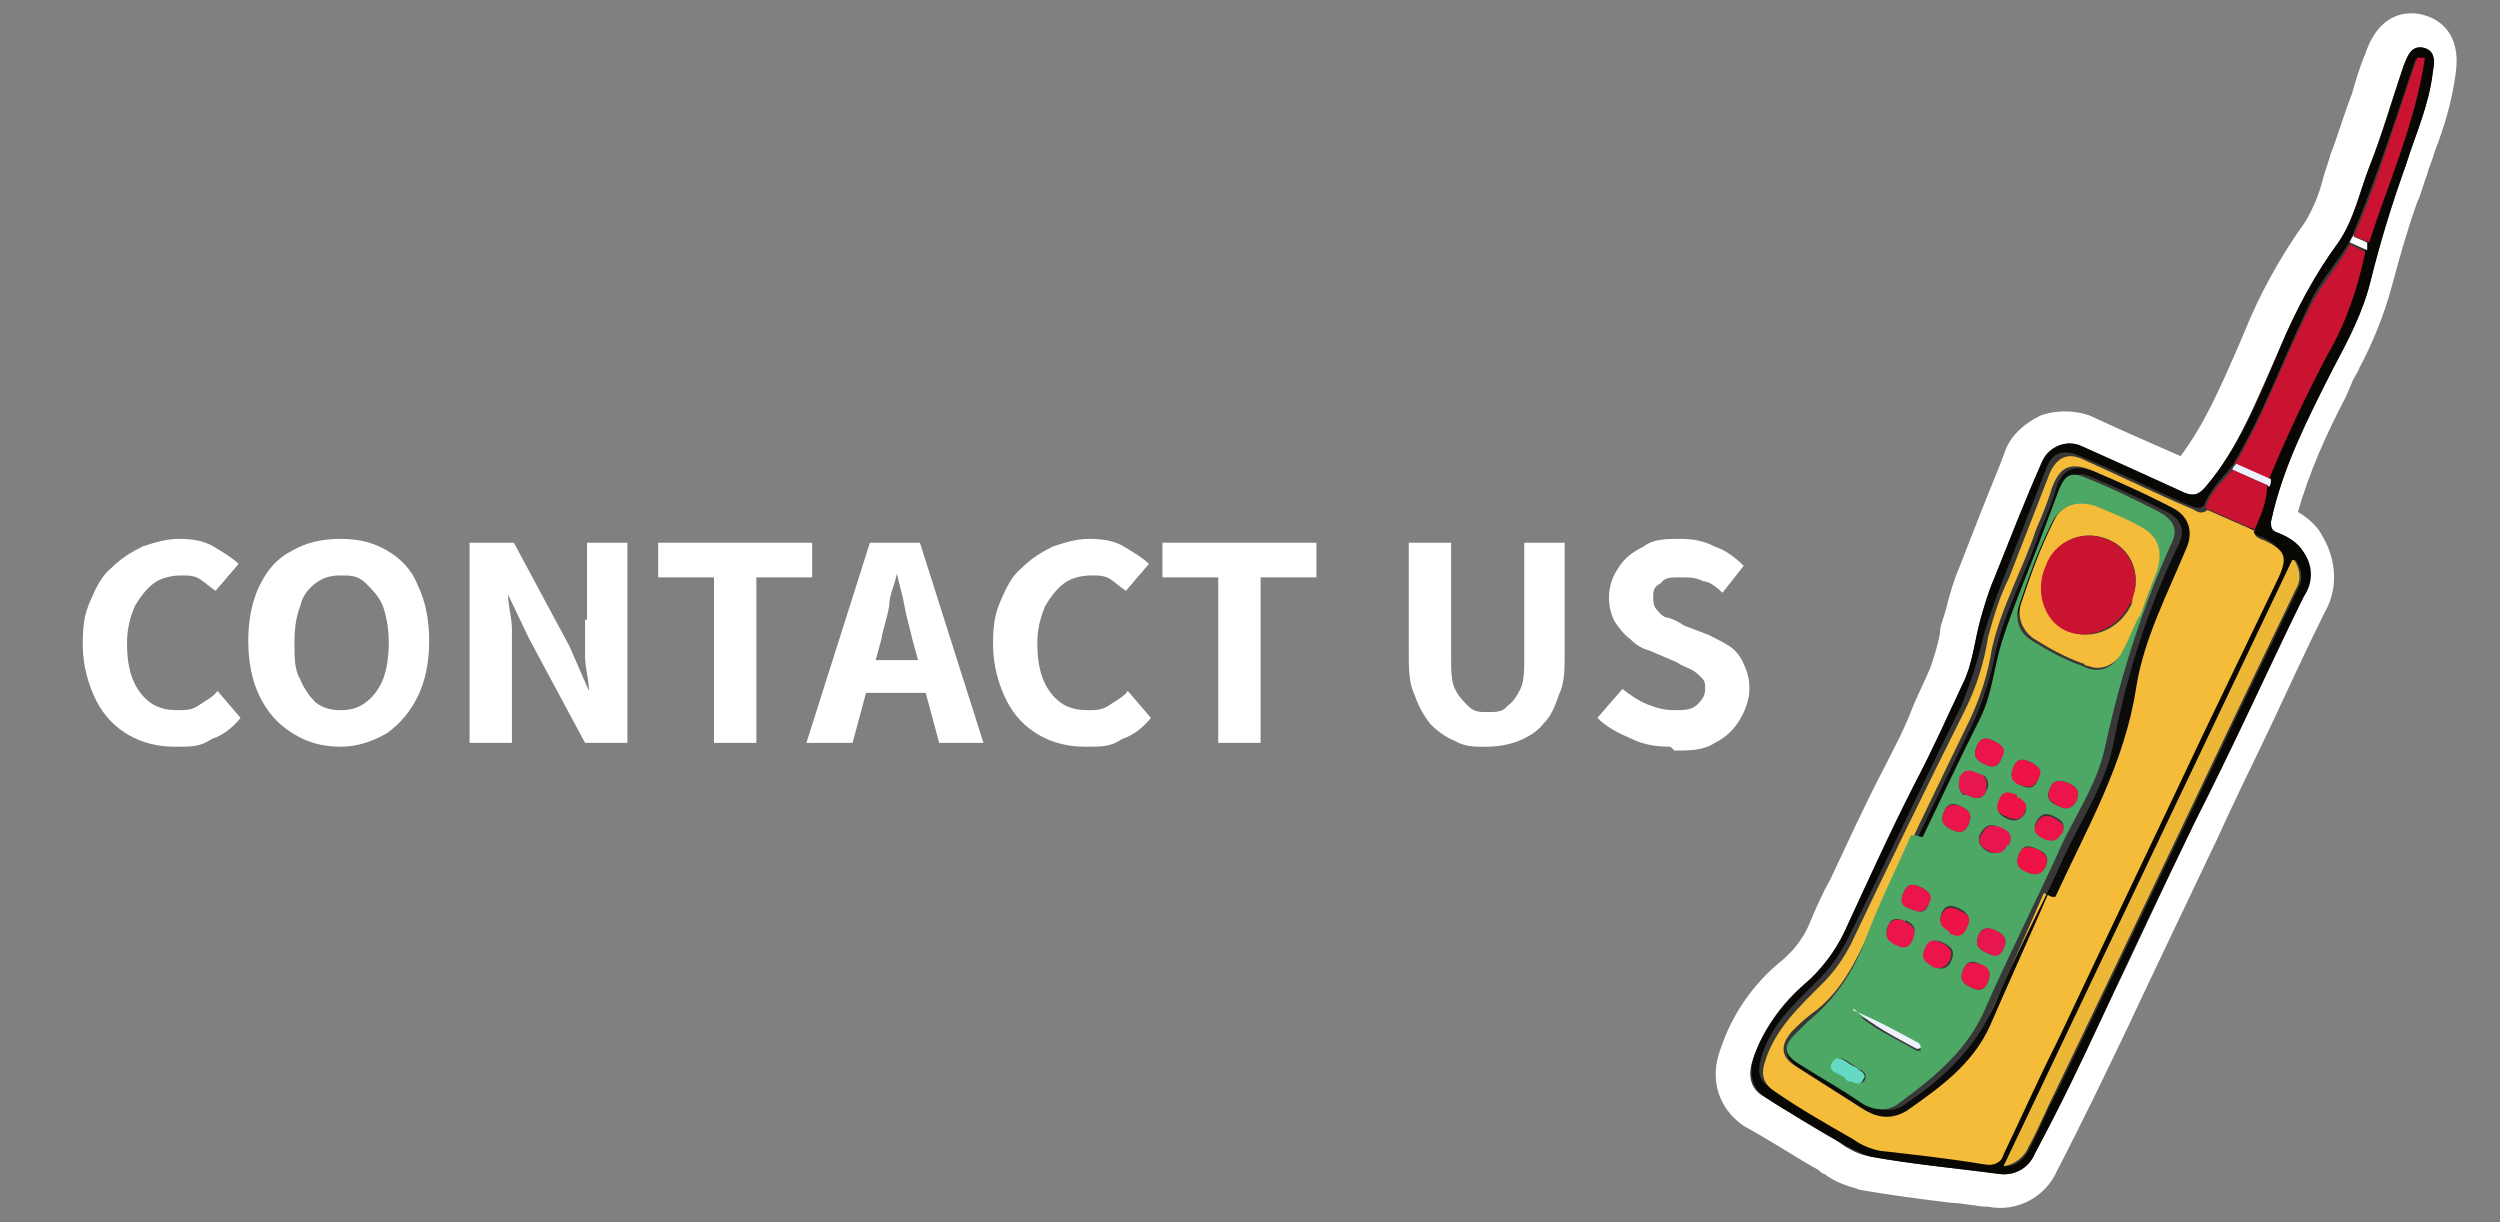 <?xml version="1.0" encoding="UTF-8"?>
<svg xmlns="http://www.w3.org/2000/svg" version="1.1" viewBox="0 0 129.9 63.5">
  <rect x="0" y="0" width="129.9" height="63.5" fill="#808080" stroke="none"/>
  <defs>
    <style>
      .cls-1 {
        fill: #eb144b;
      }

      .cls-2 {
        fill: #eff2fd;
      }

      .cls-3 {
        fill: #0b0b0a;
      }

      .cls-4 {
        fill: #090704;
      }

      .cls-5 {
        fill: #fff;
      }

      .cls-6 {
        fill: #64dac2;
      }

      .cls-7 {
        fill: #ecb637;
      }

      .cls-8 {
        fill: #fefefe;
      }

      .cls-9 {
        fill: #c91330;
      }

      .cls-10 {
        fill: #ef1246;
      }

      .cls-11 {
        fill: #383838;
      }

      .cls-12 {
        fill: #e7164f;
      }

      .cls-13 {
        fill: #f4bc39;
      }

      .cls-14 {
        fill: #4ea865;
      }
    </style>
  </defs>
  <!-- Generator: Adobe Illustrator 28.6.0, SVG Export Plug-In . SVG Version: 1.2.0 Build 709)  -->
  <g>
    <g id="Layer_1">
      <g>
        <path class="cls-5" d="M10.4,36.6c-.4.3-.7.3-1.2.3s-1-.1-1.4-.4c-.4-.3-.7-.7-.9-1.2-.2-.5-.3-1.1-.3-1.9s.2-1.4.4-1.9c.3-.5.6-.9,1-1.2s1-.4,1.4-.4.7,0,1,.2c.3.2.5.4.8.6l1.2-1.4c-.3-.3-.8-.6-1.3-.9-.5-.3-1.1-.4-1.8-.4s-1.3.2-1.9.4c-.6.3-1.1.6-1.6,1.1-.5.4-.8,1-1.1,1.7s-.4,1.2-.4,2.3.3,2.1.7,2.9c.4.8,1,1.4,1.7,1.8.7.4,1.5.6,2.4.6s1.3,0,1.9-.4c.6-.2,1.1-.6,1.5-1.1l-1.2-1.4c-.2.3-.6.5-.9.7Z"/>
        <path class="cls-5" d="M20.1,28.6c-.7-.4-1.4-.6-2.4-.6s-1.8.2-2.5.6c-.8.4-1.3,1-1.7,1.8-.4.8-.6,1.8-.6,2.9s.2,2.1.6,2.9.9,1.4,1.7,1.9,1.6.7,2.5.7,1.7-.3,2.4-.7c.7-.5,1.2-1.1,1.6-1.9.4-.8.6-1.8.6-2.9s-.2-2.1-.6-2.9c-.3-.8-.9-1.4-1.6-1.8ZM19.9,35.3c-.2.5-.5.9-.9,1.2s-.8.4-1.3.4-.9-.1-1.3-.4c-.3-.3-.6-.7-.8-1.2-.3-.5-.3-1.1-.3-1.9s.1-1.4.3-1.9c.1-.5.4-.9.8-1.2.4-.3.8-.4,1.3-.4s.9,0,1.3.4.7.7.9,1.2c.2.6.3,1.2.3,1.9s-.1,1.4-.3,1.9Z"/>
        <path class="cls-5" d="M30.4,32.2v1.9c0,.6.2,1.2.2,1.8l-1-2.3-2.9-5.4h-2.3v10.4h2.2v-4c0-.6,0-1.3,0-1.9,0-.6-.2-1.2-.2-1.8l1.1,2.3,2.9,5.4h2.2v-10.4h-2.1v4Z"/>
        <polygon class="cls-5" points="42.2 28.2 34.2 28.2 34.2 30 37.1 30 37.1 38.6 39.3 38.6 39.3 30 42.2 30 42.2 28.2"/>
        <path class="cls-5" d="M45.2,28.2l-3.3,10.4h2.4l.7-2.6h3.1l.7,2.6h2.3l-3.3-10.4h-2.6ZM45.5,34.3l.3-1.1c.1-.6.3-1.1.4-1.7,0-.6.3-1.1.4-1.7.1.5.3,1.1.4,1.7s.3,1.2.4,1.7l.3,1.1h-2.2Z"/>
        <path class="cls-5" d="M57.7,36.6c-.4.3-.7.3-1.2.3s-1-.1-1.4-.4c-.4-.3-.7-.7-.9-1.2s-.3-1.1-.3-1.9.2-1.4.4-1.9c.3-.5.6-.9,1-1.2.4-.3,1-.4,1.4-.4s.7,0,1,.2c.3.2.5.4.8.6l1.2-1.4c-.3-.3-.8-.6-1.3-.9-.5-.3-1.1-.4-1.8-.4s-1.3.2-1.9.4c-.6.3-1.1.6-1.6,1.1-.5.4-.8,1-1.1,1.7s-.4,1.2-.4,2.3.3,2.1.7,2.9c.4.8,1,1.4,1.7,1.8.7.4,1.5.6,2.4.6s1.3,0,1.9-.4c.6-.2,1.1-.6,1.5-1.1l-1.2-1.4c-.2.3-.6.5-.9.7Z"/>
        <polygon class="cls-5" points="60.4 30 63.3 30 63.3 38.6 65.5 38.6 65.5 30 68.4 30 68.4 28.2 60.4 28.2 60.4 30"/>
        <path class="cls-5" d="M79.2,34.1c0,.7,0,1.3-.2,1.7-.2.4-.4.7-.7.9-.2.3-.6.3-1,.3s-.7,0-1-.3-.5-.5-.7-.9c-.2-.4-.2-1-.2-1.7v-5.9h-2.2v5.7c0,.8,0,1.6.3,2.2.2.6.5,1.1.8,1.5.4.4.8.7,1.3.9.5.3,1,.3,1.6.3.6,0,1.2-.1,1.7-.3.5-.2,1-.5,1.3-.9.4-.4.6-.9.8-1.5.3-.6.3-1.3.3-2.2v-5.7h-2.1v5.9Z"/>
        <path class="cls-5" d="M77.3,38.8s0,0,0,0,0,0,0,0h.1Z"/>
        <path class="cls-5" d="M90.6,34.5c-.1-.3-.4-.7-.7-.9-.3-.2-.7-.4-1.1-.6l-1.3-.5c-.3-.2-.5-.3-.8-.4-.3,0-.5-.3-.6-.4q-.2-.2-.2-.6c0-.4,0-.6.4-.8.2-.3.5-.3,1-.3s.8,0,1.2.2c.3,0,.7.3,1,.6l1.1-1.4c-.4-.4-.9-.8-1.5-1-.6-.3-1.1-.4-1.8-.4s-1.4,0-1.9.4c-.6.3-1,.6-1.3,1.1-.3.4-.5,1-.5,1.5s.1.9.3,1.3c.2.3.5.7.8.9.3.3.6.5,1,.6l1.4.6c.3.2.6.3.8.4.2.1.4.3.5.4.2.2.2.3.2.6s-.1.5-.4.8c-.3.3-.7.3-1.2.3s-.9-.1-1.4-.3c-.5-.2-.9-.5-1.3-.8l-1.3,1.5c.5.5,1.1.8,1.8,1.1.6.3,1.3.4,2,.4l.2.2c.8,0,1.5,0,2.1-.4.6-.3,1-.7,1.3-1.2s.5-1.1.5-1.6-.1-.9-.3-1.3Z"/>
      </g>
      <g id="icon">
        <g id="Grupo_14234">
          <path id="Trazado_87949" class="cls-5" d="M96.6,61.8c-.7-.2-1.3-.4-1.8-.8-.1,0-.2-.1-.3-.2l-.7-.4c-1-.6-2.1-1.3-3.2-1.9-1.3-.9-1.8-2.4-1.2-4,.6-1.8,1.7-3.4,3.2-4.6.7-.6,1.2-1.3,1.5-2.1.3-.7.6-1.4,1-2.1.9-1.9,1.8-3.9,2.8-5.8.5-1,1.1-2.1,1.5-3.2.3-.7.6-1.3.9-2,.2-.6.4-1.2.5-1.8,0-.4.2-.8.3-1.2.2-.8.4-1.5.7-2.2.7-1.8,1.4-3.6,2.1-5.3l.3-.8c.3-.8,1-1.4,1.8-1.8.8-.3,1.8-.3,2.6,0h0c1.5.7,3.1,1.4,4.7,2.1,1.2-1.6,2-3.4,3-5.7l.3-.7c.8-2,1.9-4,3.2-5.8.4-.7.7-1.4.9-2.2.1-.4.3-.9.4-1.3.4-1,.7-2.1,1.1-3.1.2-.7.4-1.4.7-2.1h0c.8-2.4,2.5-2.2,3.1-2,.7.2,1.9.9,1.6,3h0c-.2,1.5-.6,2.8-1.1,4.1-.1.4-.3.8-.4,1.2-.2.5-.3,1-.5,1.4-.5,1.4-.9,2.8-1.3,4.3-.4,1.5-1,3-1.7,4.3-.1.3-.3.5-.4.8l-.3.7c-1,1.9-1.9,3.9-2.5,6,.5.3,1,.7,1.3,1.3.7,1.2.8,2.7.1,3.9-1,2-1.9,4-2.8,5.9s-1.9,3.9-2.8,5.9c-1.8,3.8-3.3,6.9-4.7,9.9-1.2,2.5-2.4,5-3.6,7.3-.6,1.4-2.1,2.2-3.6,1.9-.6,0-1.3-.2-1.9-.2-1.6-.2-3.2-.4-4.9-.7h0M92.5,55.6c1,.6,2,1.2,3,1.8l.7.4c.1,0,.3.2.4.3.2.2.4.3.7.4h0c1.5.3,3.1.5,4.6.7.6,0,1.3.2,1.9.2h0s0,0,0-.1c1.1-2.3,2.4-4.8,3.5-7.2,1.4-3,2.9-6.2,4.8-9.9.9-1.9,1.9-3.9,2.8-5.9.9-1.9,1.9-4,2.8-5.9.2-.4.1-.5,0-.7-.2-.1-.3-.2-.5-.3-1-.4-1.6-1.5-1.4-2.5,0-.4.2-.8.3-1.2-.2.3-.4.6-.7.8-.7,1-2.1,1.3-3.1.7-1.7-.8-3.5-1.6-5.2-2.3l-.3.7c-.7,1.7-1.4,3.5-2.1,5.3-.2.6-.4,1.2-.6,1.9,0,.3-.2.7-.2,1-.2.9-.4,1.7-.8,2.5-.3.6-.6,1.3-.9,1.9-.5,1.1-1,2.2-1.6,3.3-1,1.8-1.8,3.8-2.7,5.6-.3.7-.6,1.4-1,2.1-.6,1.2-1.4,2.3-2.4,3.2-1,.8-1.8,1.9-2.2,3.1,0,0,0,0,0,.1M107.3,24.7h0Z"/>
          <path id="Trazado_87950" class="cls-11" d="M118.5,18c-1.3,2.9-2.2,5.3-3.9,7.3-.4.4-.6.5-1.1.3-1.7-.8-3.5-1.6-5.3-2.4-.8-.4-1.8,0-2.1.8-.8,2-1.7,4.1-2.5,6.1-.3.7-.5,1.4-.7,2.1-.3,1.1-.4,2.3-.9,3.3-.8,1.7-1.6,3.5-2.5,5.2-1.3,2.5-2.5,5.2-3.7,7.8-.5,1-1.1,1.9-2,2.6-1.2,1-2.2,2.4-2.7,3.9-.3.8-.2,1.6.6,2,1.3.8,2.5,1.6,3.8,2.3.5.4,1.1.7,1.7.8,2.2.4,4.4.6,6.7.9.8.1,1.5-.3,1.8-1,1.2-2.4,2.4-4.8,3.6-7.3,1.6-3.3,3.1-6.6,4.7-9.9,1.9-3.9,3.7-7.9,5.7-11.8.4-.7.4-1.6,0-2.3-.3-.5-.8-.8-1.3-1-.3-.1-.5-.2-.4-.6.6-2.8,1.9-5.4,3.2-7.9.8-1.5,1.6-3,2-4.7.5-2,1.1-3.9,1.8-5.9.5-1.6,1.2-3.1,1.4-4.8,0-.5.2-1.1-.4-1.3-.7-.2-.9.4-1.1.9-.6,1.7-1.1,3.5-1.8,5.3-.5,1.3-.8,2.7-1.6,3.9-1.2,1.7-2.2,3.5-3,5.4"/>
          <path id="Trazado_87951" class="cls-4" d="M118.5,18c.8-1.9,1.8-3.8,3-5.4.8-1.1,1.1-2.6,1.6-3.9.7-1.7,1.2-3.5,1.8-5.3.2-.5.4-1.1,1.1-.9.6.2.5.8.4,1.3-.2,1.7-.9,3.2-1.4,4.8-.7,1.9-1.3,3.9-1.8,5.9-.4,1.7-1.2,3.2-2,4.7-1.3,2.6-2.6,5.1-3.2,7.9,0,.4.1.5.4.6.5.2,1,.5,1.3,1,.5.7.5,1.6,0,2.3-1.9,3.9-3.7,7.9-5.7,11.8-1.6,3.3-3.2,6.6-4.7,9.9-1.1,2.4-2.3,4.9-3.6,7.3-.3.7-1.1,1.1-1.8,1-2.2-.3-4.5-.5-6.7-.9-.6-.2-1.2-.5-1.7-.8-1.3-.8-2.6-1.5-3.8-2.3-.7-.5-.8-1.2-.6-2,.5-1.5,1.5-2.8,2.7-3.9.8-.7,1.5-1.6,2-2.6,1.2-2.6,2.4-5.2,3.7-7.8.9-1.7,1.7-3.5,2.5-5.2.5-1,.6-2.2.9-3.3.2-.7.4-1.4.7-2.1.8-2,1.6-4.1,2.5-6.1.4-.8,1.3-1.2,2.1-.8,1.8.8,3.5,1.6,5.3,2.4.5.2.8.1,1.1-.3,1.7-2,2.7-4.4,3.9-7.3M117.8,25.2c0-.1,0-.3.1-.4.9-2.2,1.9-4.3,3-6.4.9-1.7,1.6-3.5,2-5.4v-.4c1.1-3.2,2.6-6.2,3-9.5h-.4c-1,3-2,6.1-3.3,9.2l-.2.4c-.7,1.1-1.6,2.1-2.1,3.3-1.3,2.7-2.3,5.5-3.8,8,0,.1-.1.2-.2.3-.5.6-1.1,1.2-1.4,2-.3.2-.6,0-.9-.1-1.8-.8-3.6-1.7-5.5-2.5-.9-.4-1.5-.2-1.8.7-.7,1.8-1.4,3.6-2.1,5.4-.4,1-.8,2.1-1.1,3.1-.3,1.3-.7,2.6-1.2,3.8-2,4-3.9,8.1-5.9,12.1-.4.8-.9,1.5-1.5,2.1-1.2,1.2-2.5,2.3-3,4.1-.2.7-.1,1.2.5,1.5,1.4.8,2.8,1.7,4.1,2.5.4.3.9.5,1.4.6,1.8.2,3.6.4,5.4.7.4.1.8-.1,1-.5,1-2,1.9-4,2.9-6.1,2.5-5.3,5-10.5,7.5-15.8,1.3-2.7,2.6-5.4,3.9-8.1.5-1,.4-1.4-.7-1.9-.3-.1-.6-.2-.6-.6.4-.7.7-1.5.7-2.4M119.2,29.1l-15,31.5c.6,0,1-.4,1.3-1,.5-1,.9-2,1.4-2.9,4.2-8.7,8.3-17.4,12.5-26.1.3-.5.2-1-.1-1.5"/>
          <path id="Trazado_87952" class="cls-13" d="M117.1,27.5c0,.4.3.5.6.6,1,.5,1.2.8.7,1.9-1.3,2.7-2.6,5.4-3.9,8.1-2.5,5.3-5,10.5-7.5,15.8-1,2-1.9,4-2.9,6.1-.1.4-.5.6-1,.5-1.8-.3-3.6-.5-5.4-.7-.5-.1-1-.3-1.4-.6-1.4-.8-2.8-1.6-4.1-2.5-.6-.4-.7-.9-.5-1.5.5-1.7,1.8-2.9,3-4.1.6-.6,1.1-1.3,1.5-2.1,1.9-4,3.9-8.1,5.9-12.1.6-1.2,1-2.5,1.2-3.8.3-1.1.6-2.1,1.1-3.1.7-1.8,1.4-3.6,2.1-5.4.4-.9,1-1.1,1.8-.7,1.8.8,3.6,1.7,5.5,2.5.3.1.5.4.9.1l2.5,1.1M106.4,46.5h.2c1.6-3.5,3.6-6.9,4.2-10.9.4-2.5,1.6-4.8,2.6-7.2.4-.9.2-1.7-.7-2.1-1.3-.7-2.7-1.3-4.1-1.9-1.1-.4-1.6-.1-2,1-.2.7-.5,1.4-.8,2.1-.7,2.1-1.8,4-2.3,6.2-.2,1.3-.6,2.5-1.1,3.6-1.7,3.5-3.4,7-5,10.5-.8,1.8-1.6,3.7-3.3,4.9-.4.3-.7.6-1,.9-.6.7-.6,1.3.2,1.8,1.1.7,2.2,1.4,3.3,2.1.7.5,1.6.6,2.3.1,1.7-1.2,3.4-2.4,4.3-4.4,1-2.3,2-4.5,3-6.8"/>
          <path id="Trazado_87953" class="cls-7" d="M119.2,29.1c.3.4.4,1,.1,1.5-4.2,8.7-8.3,17.4-12.5,26.1-.5,1-.9,2-1.4,2.9-.2.5-.7.9-1.3,1l15-31.5"/>
          <path id="Trazado_87954" class="cls-9" d="M116.2,24c1.5-2.6,2.5-5.4,3.8-8,.6-1.2,1.5-2.2,2.1-3.3l.8.4c-.4,1.9-1,3.7-2,5.4-1.1,2.1-2.1,4.2-3,6.4l-1.8-.8"/>
          <path id="Trazado_87955" class="cls-9" d="M122.3,12.3c1.3-3,2.2-6.2,3.3-9.3h.4c-.5,3.4-1.9,6.5-2.9,9.6l-.7-.3"/>
          <path id="Trazado_87956" class="cls-9" d="M117.1,27.5l-2.5-1.1c.2-.8.9-1.4,1.4-2l1.8.8c0,.8-.3,1.6-.7,2.4"/>
          <path id="Trazado_87957" class="cls-2" d="M117.8,25.2l-1.8-.8c0-.1.1-.2.2-.3l1.8.8c0,.1,0,.3-.1.4"/>
          <path id="Trazado_87958" class="cls-8" d="M122.3,12.3l.7.3v.4c0,0-.9-.4-.9-.4,0-.1.1-.2.2-.4"/>
          <path id="Trazado_87959" class="cls-3" d="M106.4,46.5c-1,2.3-2,4.5-3,6.8-.9,2-2.6,3.2-4.3,4.4-.8.5-1.6.4-2.3-.1-1.1-.7-2.2-1.4-3.3-2.1-.8-.5-.9-1.1-.2-1.8.3-.3.6-.7,1-.9,1.7-1.3,2.4-3.1,3.3-4.9,1.6-3.5,3.3-7,5-10.5.5-1.2.9-2.4,1.1-3.6.5-2.1,1.6-4.1,2.3-6.2.3-.7.6-1.4.8-2.1.3-1.1.9-1.4,2-1,1.4.6,2.7,1.2,4.1,1.9.8.4,1.1,1.2.7,2.1-1,2.4-2.2,4.7-2.6,7.2-.6,4-2.6,7.4-4.2,10.9h-.2M99.9,43.5h-.2c-.8,1.8-1.7,3.5-2.4,5.4-.6,1.6-1.7,3.1-3,4.2-.2.2-.4.4-.6.6-.7.7-.7,1,.2,1.6,1.1.7,2.1,1.3,3.2,2,.6.5,1.4.5,2,0,1.9-1.3,3.5-2.8,4.5-5,1.1-2.7,2.5-5.2,3.7-7.9.9-1.9,2.1-3.7,2.5-5.7.7-3.6,1.8-7.1,3.4-10.4.4-.8.1-1.4-.8-1.8-1.2-.6-2.5-1.2-3.7-1.7-.7-.3-1-.2-1.3.6-.3.8-.6,1.6-.9,2.4-.7,1.9-1.6,3.7-2.1,5.6-.4,1.3-.5,2.7-1.1,3.9-1,2.1-2,4.2-3,6.2"/>
          <path id="Trazado_87960" class="cls-14" d="M99.9,43.5c1-2.1,2-4.2,3-6.2.6-1.2.7-2.6,1.1-3.9.6-1.9,1.4-3.7,2.1-5.6.3-.8.6-1.6.9-2.4.3-.7.6-.9,1.3-.6,1.3.5,2.5,1.1,3.7,1.7,1,.5,1.2,1,.8,1.8-1.5,3.3-2.6,6.8-3.4,10.4-.4,2.1-1.7,3.8-2.5,5.7-1.2,2.6-2.5,5.2-3.7,7.9-.9,2.2-2.6,3.6-4.5,5-.6.5-1.4.4-2,0-1-.7-2.1-1.3-3.2-2-.8-.5-.9-.9-.2-1.6.2-.2.4-.4.6-.6,1.4-1.1,2.4-2.6,3-4.2.7-1.9,1.6-3.7,2.4-5.5h.2M111.1,32.1c.4-.8.7-1.6.9-2.4.3-1,0-1.8-1-2.3-.7-.4-1.4-.7-2.2-1-.9-.4-1.8-.1-2.2.8-.7,1.4-1.2,2.8-1.7,4.3-.2.7,0,1.4.7,1.8.8.5,1.7,1,2.6,1.3.7.4,1.5.2,1.9-.5,0,0,0-.2.1-.2.3-.6.5-1.1.8-1.7M103.6,38.5c-.4-.2-.7-.2-.9.3-.2.5,0,.7.4.9s.7.2.9-.3c.2-.5,0-.7-.4-.9M99,47.9c-.3-.2-.6-.2-.8,0,0,0,0,.1-.1.2-.2.5,0,.7.4.9.4.2.7.2.9-.3.2-.5,0-.7-.4-.9M104.3,43.9c.2-.4,0-.7-.4-.9-.4-.2-.7-.2-1,.3-.2.4,0,.7.3.9s.8.2,1-.3M107,41.9c.4.2.7.1.9-.3.2-.5,0-.7-.4-.9-.5-.2-.8-.2-1,.3s0,.7.5.9M102.2,41.3c.4.2.8.3,1-.2.2-.3.1-.6-.1-.8,0,0-.1,0-.2,0-.4-.2-.8-.3-1,.2-.2.2-.1.6.1.8,0,0,.1,0,.2,0M104.1,49.3c.2-.4.1-.7-.3-.9s-.8-.3-1,.2c-.2.5,0,.7.4.9.4.2.7.2.9-.2M96.3,52.5c.9.9,2.1,1.4,3.3,2.1,0,0,.2,0,.2,0,0,0,0,0,0,0,0,0,0-.2-.1-.2-1.1-.7-2.2-1.3-3.4-1.7M100.4,50.2c.4.2.8.2,1-.3.2-.5,0-.7-.4-.9s-.7-.2-.9.3,0,.7.4.9M99.8,46.1c-.4-.2-.7-.2-.9.3-.2.4,0,.7.3.8.4.1.8.4,1-.2.2-.5,0-.7-.4-.9M102.4,51.3c.4.2.7.2.9-.3.2-.5,0-.7-.4-.9s-.7-.2-.9.3c-.2.5,0,.7.4.9M107.1,43.3c.3-.5,0-.7-.4-.9-.4-.2-.7-.1-.9.3s0,.7.4.8c.4.2.7.2.9-.3M101.4,43.1c.4.2.7.2.9-.3.2-.5,0-.7-.4-.9-.4-.2-.7-.2-.9.3-.2.5,0,.7.4.9M105.3,45.3c.4.2.7.2,1-.3.2-.5,0-.7-.5-.9-.4-.2-.7-.2-.9.3s0,.7.4.9M101.3,48.4c.4.2.7.2.9-.3.2-.5,0-.7-.4-.9-.4-.2-.7-.2-.9.2-.2.5,0,.7.4.9M104.8,41.4c-.3-.2-.7-.4-.9.2-.2.4-.1.7.3.9.4.2.7.2,1-.2.2-.4,0-.7-.4-.8M105.5,39.6c-.4-.2-.7-.2-.9.3-.2.5,0,.7.4.9s.7.2.9-.3,0-.7-.4-.9M95.9,56c.1,0,.2.1.4.2.2,0,.5.2.6-.1.1-.2,0-.4-.2-.5-.1,0-.2-.1-.3-.2-.4-.2-.8-.7-1.1-.2-.3.6.4.6.7.8"/>
          <path id="Trazado_87961" class="cls-13" d="M111.1,32.1c-.3.6-.5,1.2-.8,1.7-.3.7-1.1,1.1-1.8.8,0,0-.2,0-.2-.1-.9-.3-1.8-.8-2.6-1.3-.6-.4-.9-1.1-.7-1.8.5-1.5,1-2.9,1.7-4.3.4-.9,1.3-1.1,2.2-.8.7.3,1.5.6,2.2,1,1,.5,1.3,1.2,1,2.3-.3.8-.6,1.6-.9,2.4M110.7,31.3c.6-1.2.2-2.6-1-3.2-1.2-.6-2.6-.2-3.2,1,0,.1-.1.2-.1.3-.6,1.3-.1,2.9,1.1,3.4s2.7-.1,3.3-1.5"/>
          <path id="Trazado_87962" class="cls-1" d="M103.6,38.5c.4.2.7.4.4.9-.2.5-.5.5-.9.3s-.6-.4-.4-.9c.2-.5.5-.5.9-.3"/>
          <path id="Trazado_87963" class="cls-1" d="M99,47.9c.4.2.6.4.4.9-.2.5-.5.5-.9.3-.4-.2-.6-.4-.4-.9,0-.3.4-.5.7-.4,0,0,.1,0,.2.1"/>
          <path id="Trazado_87964" class="cls-12" d="M104.3,43.9c-.2.5-.6.5-1,.3s-.6-.5-.3-.9c.2-.4.5-.5,1-.3.4.2.6.4.4.9"/>
          <path id="Trazado_87965" class="cls-1" d="M107,41.9c-.4-.2-.7-.4-.5-.9s.5-.5,1-.3c.4.2.6.4.4.9-.2.4-.5.5-.9.3"/>
          <path id="Trazado_87966" class="cls-12" d="M102.2,41.3c-.3,0-.5-.4-.4-.7,0,0,0-.1,0-.2.3-.5.6-.4,1-.2.3,0,.5.4.4.7,0,0,0,.1,0,.2-.2.5-.6.4-1,.2"/>
          <path id="Trazado_87967" class="cls-12" d="M104.1,49.3c-.2.5-.5.4-.9.2-.4-.2-.6-.4-.4-.9.3-.5.6-.4,1-.2s.5.5.3.9"/>
          <path id="Trazado_87968" class="cls-2" d="M96.3,52.5c1.2.5,2.3,1.1,3.4,1.7,0,0,.1.1.1.2,0,0,0,.1-.2.1,0,0,0,0,0,0-1.1-.6-2.3-1.2-3.3-2.1"/>
          <path id="Trazado_87969" class="cls-1" d="M100.4,50.2c-.4-.2-.6-.4-.4-.9.2-.5.5-.5.9-.3s.6.4.4.9c-.2.4-.5.5-1,.3"/>
          <path id="Trazado_87970" class="cls-1" d="M99.8,46.1c.4.2.7.4.4.9-.3.6-.7.3-1,.2-.4-.1-.5-.4-.3-.8.2-.5.5-.5.9-.3"/>
          <path id="Trazado_87971" class="cls-1" d="M102.4,51.3c-.4-.2-.6-.4-.4-.9.2-.5.5-.4.9-.3s.6.4.4.9c-.2.5-.5.5-.9.3"/>
          <path id="Trazado_87972" class="cls-1" d="M107.1,43.3c-.2.5-.6.4-.9.3-.4-.2-.6-.4-.4-.8s.5-.5.9-.3c.4.2.7.4.4.9"/>
          <path id="Trazado_87973" class="cls-1" d="M101.4,43.1c-.4-.2-.6-.4-.4-.9.2-.5.6-.4.9-.3.4.2.6.4.4.9-.2.5-.5.5-.9.3"/>
          <path id="Trazado_87974" class="cls-10" d="M105.3,45.3c-.4-.1-.6-.4-.4-.9s.5-.4.9-.3c.4.2.7.4.5.9-.2.5-.6.5-1,.3"/>
          <path id="Trazado_87975" class="cls-10" d="M101.3,48.4c-.4-.2-.6-.4-.4-.9.2-.4.5-.4.9-.2.4.2.7.3.4.9-.2.5-.5.5-.9.3"/>
          <path id="Trazado_87976" class="cls-10" d="M104.8,41.4c.4.2.6.4.4.8-.2.5-.6.4-1,.2-.5-.2-.5-.5-.3-.9.2-.5.6-.3.9-.2"/>
          <path id="Trazado_87977" class="cls-10" d="M105.5,39.6c.4.2.7.4.4.9s-.5.4-.9.3-.6-.4-.4-.9c.2-.5.5-.5.9-.3"/>
          <path id="Trazado_87978" class="cls-6" d="M95.9,56c-.3-.2-1-.3-.7-.8.3-.5.7,0,1.1.2.1,0,.2.1.3.2.2.1.4.3.2.5-.1.3-.4.2-.6.1-.1,0-.2,0-.4-.2"/>
          <path id="Trazado_87979" class="cls-9" d="M110.7,31.3c-.6,1.3-2.1,2-3.3,1.5s-1.7-2.1-1.1-3.4c.4-1.2,1.8-1.9,3.1-1.4,1.2.4,1.9,1.8,1.4,3.1,0,.1,0,.2-.1.3"/>
        </g>
      </g>
    </g>
  </g>
</svg>